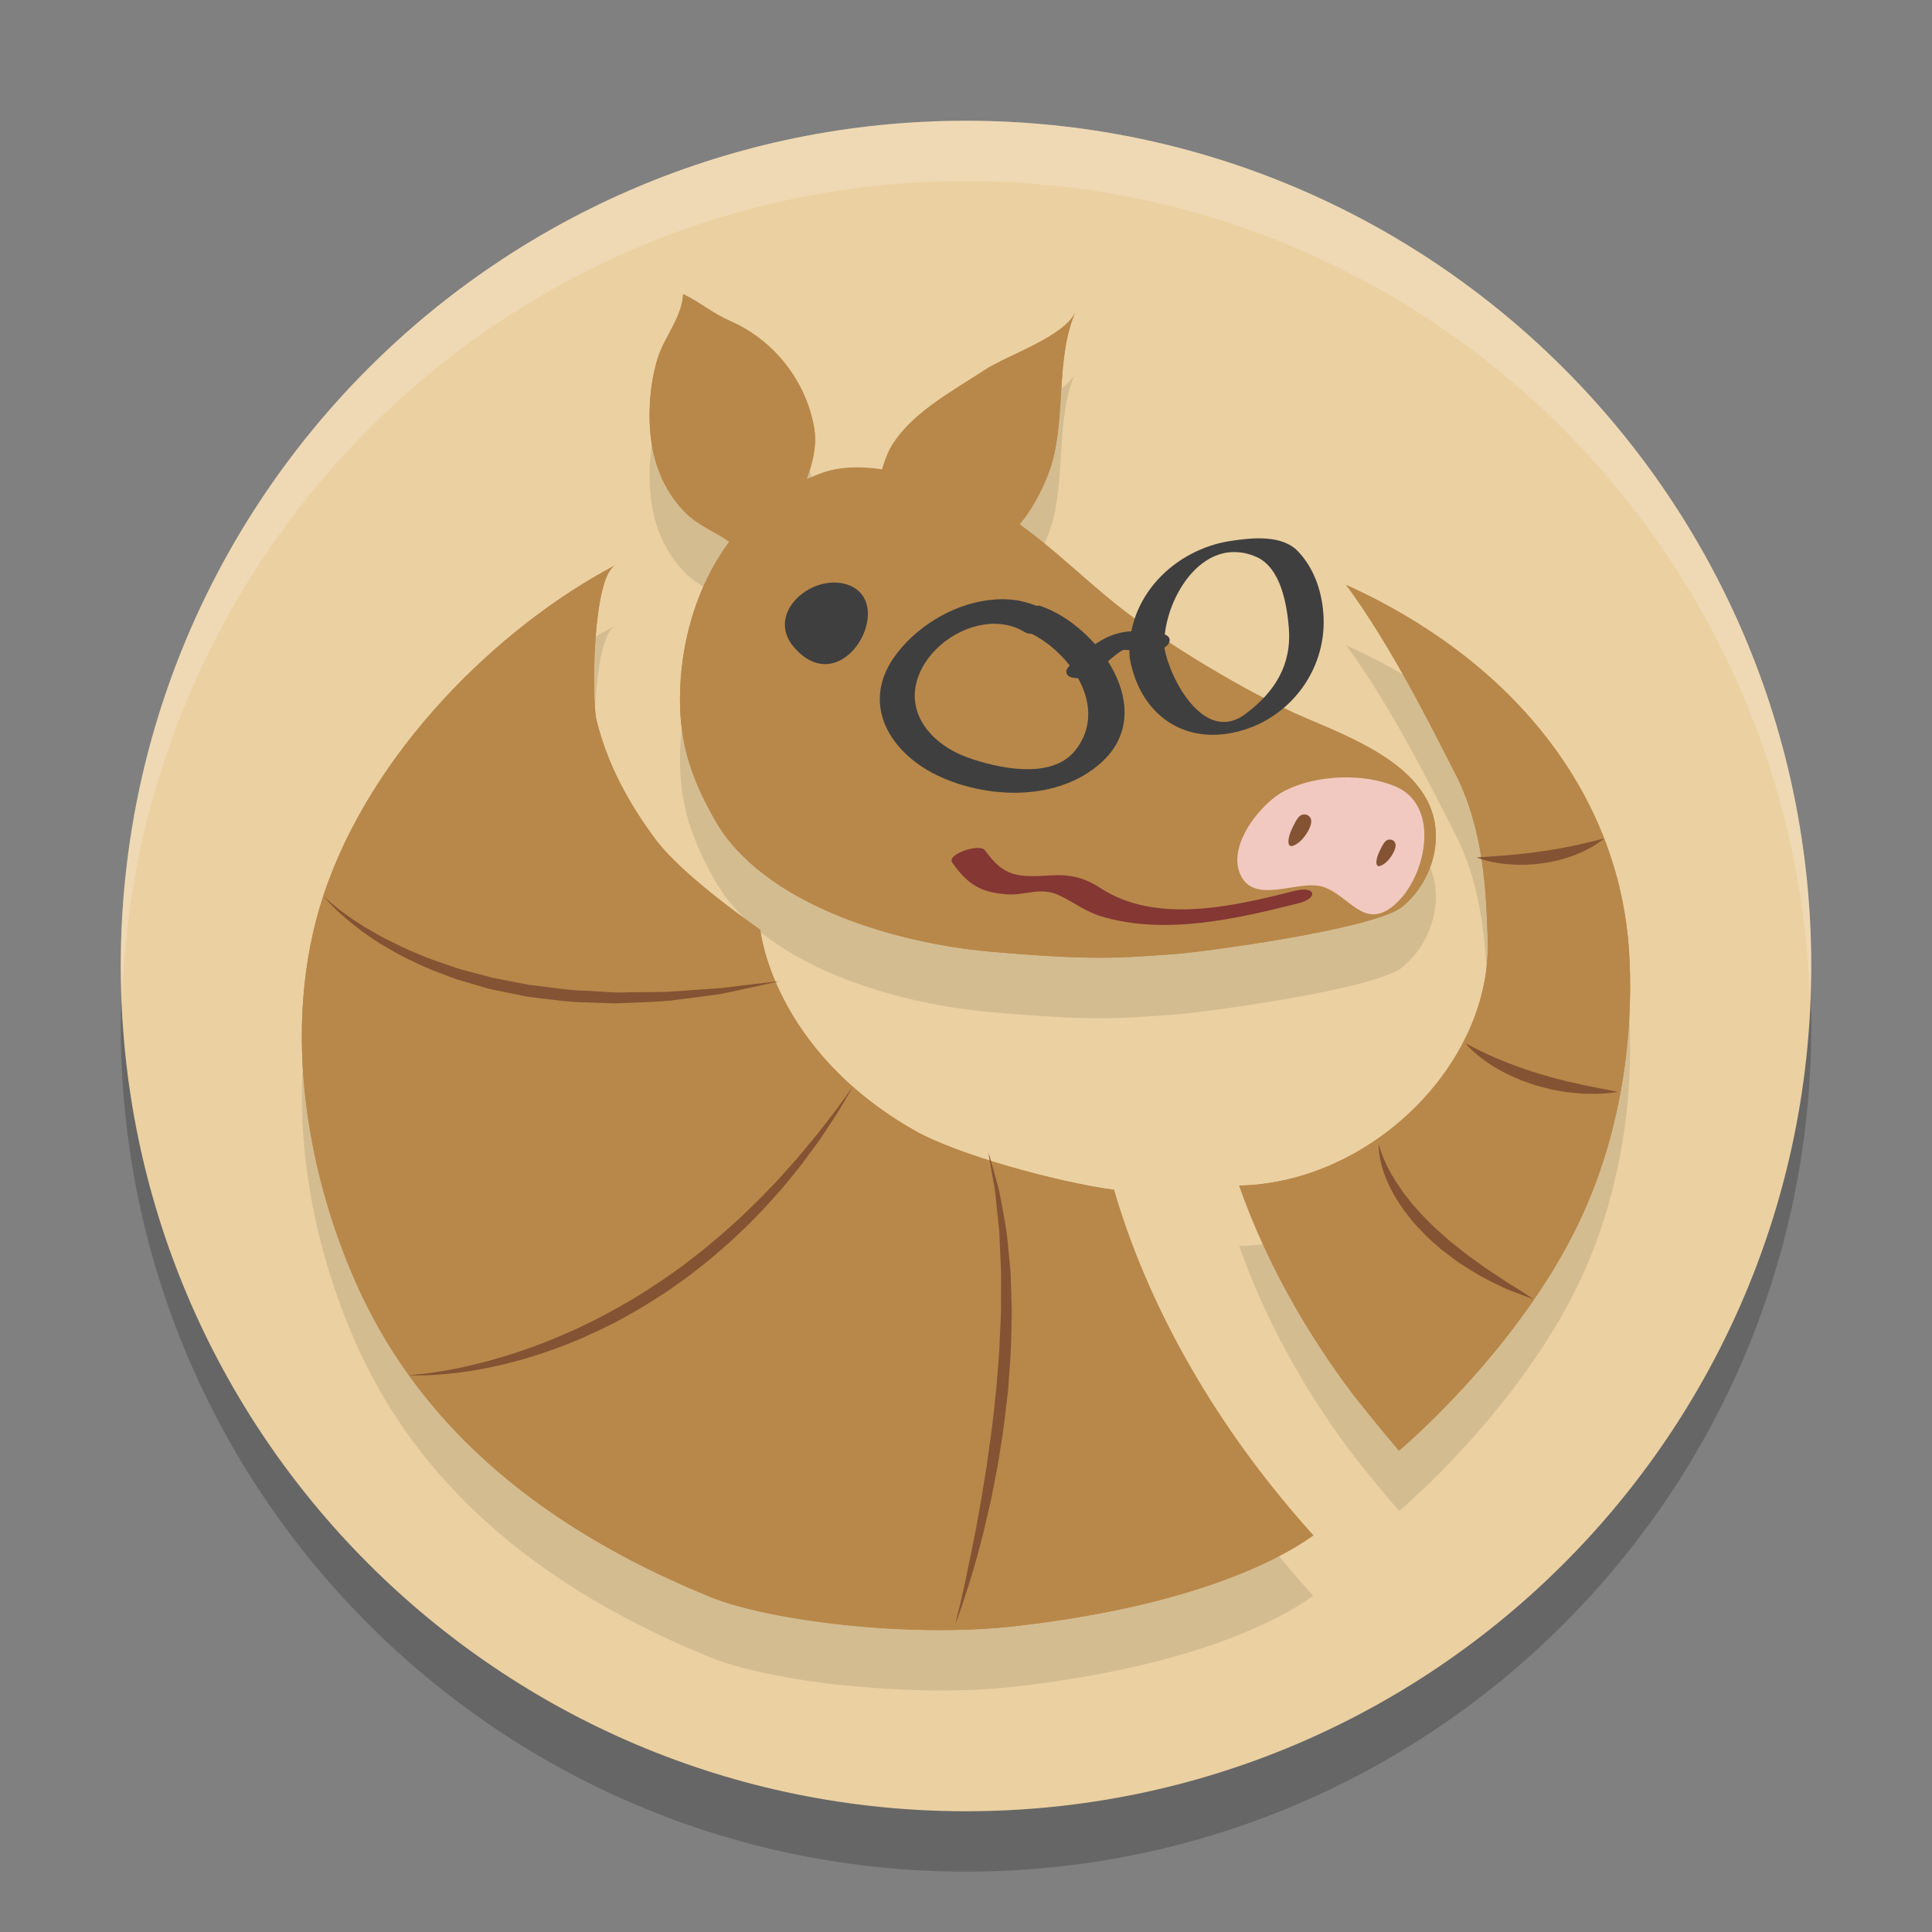 <svg xmlns="http://www.w3.org/2000/svg" width="32" height="32" version="1.1" xml:space="preserve">
 <rect width="100%" height="100%" fill="#808080" stroke="none"/>
 <path style="opacity:0.2" d="M 30,17 C 30,24.732 23.732,31 16,31 8.268,31 2,24.732 2,17 2,9.268 8.268,3 16,3 23.732,3 30,9.268 30,17"/>
 <path style="fill:#ebd0a1" d="M 30,16 C 30,23.732 23.732,30 16,30 8.268,30 2,23.732 2,16 2,8.268 8.268,2 16,2 23.732,2 30,8.268 30,16"/>
 <path style="opacity:0.1" d="m 11.316,5.873 c -0.007,0.102 -0.03,0.196 -0.062,0.287 -0.033,0.091 -0.074,0.178 -0.119,0.264 0,0 -0.002,0.002 -0.002,0.002 -0.09,0.173 -0.189,0.341 -0.246,0.531 -0.128,0.428 -0.16,0.945 -0.094,1.385 0.033,0.219 0.098,0.435 0.195,0.635 0.097,0.199 0.226,0.383 0.387,0.537 0.212,0.203 0.479,0.299 0.711,0.467 0,0 0,0.002 0,0.002 -0.122,0.165 -0.231,0.339 -0.326,0.523 -0.004,0.007 -0.008,0.014 -0.012,0.021 -0.086,0.171 -0.162,0.346 -0.225,0.529 -0.009,0.025 -0.017,0.049 -0.025,0.074 -0.058,0.18 -0.107,0.363 -0.143,0.551 -0.004,0.021 -0.012,0.041 -0.016,0.062 -0.037,0.21 -0.063,0.422 -0.072,0.637 -0.01,0.217 -0.004,0.418 0.016,0.609 0,0 0,0.002 0,0.002 0.061,0.573 0.254,1.057 0.564,1.602 0.097,0.17 0.216,0.33 0.352,0.479 0.136,0.148 0.288,0.286 0.455,0.414 0,0 0.002,0 0.002,0 1.004,0.768 2.511,1.169 3.744,1.277 0.865,0.076 1.41,0.103 1.85,0.102 0.438,-0.001 0.775,-0.031 1.225,-0.062 0.411,-0.029 3.299,-0.409 3.756,-0.785 0.461,-0.38 0.691,-1.066 0.463,-1.639 -0.314,-0.787 -1.381,-1.188 -2.1,-1.498 -0.931,-0.402 -2.319,-1.234 -3.127,-1.883 -0.498,-0.4 -1.031,-0.913 -1.596,-1.314 0,0 0.002,-0.002 0.002,-0.002 0.258,-0.299 0.461,-0.709 0.541,-0.977 0.241,-0.802 0.07,-1.76 0.393,-2.523 -0.023,0.05 -0.059,0.098 -0.104,0.145 C 17.57,6.467 17.355,6.597 17.127,6.714 16.823,6.871 16.496,7.008 16.312,7.128 c -0.535,0.353 -1.257,0.73 -1.574,1.312 -0.047,0.085 -0.08,0.224 -0.117,0.352 0,0 -0.002,0 -0.002,0 -0.338,-0.052 -0.673,-0.067 -0.973,0.033 -0.106,0.035 -0.2,0.086 -0.299,0.131 0.002,-0.005 0.002,-0.011 0.004,-0.016 0.102,-0.279 0.185,-0.561 0.131,-0.865 C 13.413,7.687 13.244,7.326 13.004,7.023 12.764,6.72 12.453,6.476 12.096,6.32 11.811,6.196 11.582,6.001 11.316,5.873 Z m -1.125,4.49 c -1.929,1.016 -4.047,3.082 -4.836,5.477 -0.274,0.83 -0.375,1.702 -0.352,2.564 0.016,0.575 0.087,1.147 0.201,1.697 0.114,0.551 0.271,1.081 0.457,1.576 0.093,0.248 0.193,0.487 0.299,0.715 0.027,0.058 0.056,0.116 0.084,0.174 0.147,0.3 0.309,0.585 0.484,0.857 0.528,0.819 1.179,1.519 1.918,2.119 0.492,0.4 1.021,0.755 1.58,1.072 4.83e-4,2.73e-4 0.002,-2.75e-4 0.002,0 0.558,0.317 1.145,0.597 1.748,0.842 0.238,0.097 0.562,0.187 0.941,0.266 7.27e-4,1.5e-4 0.001,-1.52e-4 0.002,0 0.379,0.079 0.813,0.147 1.271,0.195 6.89e-4,7.2e-5 0.001,-7.3e-5 0.002,0 0.025,0.003 0.053,0.001 0.078,0.004 0.899,0.09 1.882,0.112 2.732,0.016 2.753,-0.314 4.244,-1.004 4.949,-1.504 -0.505,-0.561 -0.94,-1.115 -1.314,-1.652 -3.22e-4,-4.65e-4 3.24e-4,-0.002 0,-0.002 -0.374,-0.537 -0.687,-1.057 -0.949,-1.549 -0.524,-0.984 -0.845,-1.853 -1.039,-2.521 -0.227,-0.03 -0.502,-0.081 -0.799,-0.146 -0.593,-0.132 -1.269,-0.323 -1.814,-0.527 -0.272,-0.102 -0.512,-0.208 -0.691,-0.311 -0.296,-0.169 -0.558,-0.346 -0.789,-0.529 -0.231,-0.183 -0.431,-0.371 -0.605,-0.559 -0.175,-0.187 -0.325,-0.375 -0.451,-0.557 -0.254,-0.364 -0.416,-0.705 -0.521,-0.984 -0.053,-0.14 -0.092,-0.262 -0.119,-0.365 -0.055,-0.206 -0.066,-0.33 -0.066,-0.33 0,0 -0.705,-0.483 -1.256,-0.988 -0.184,-0.168 -0.351,-0.338 -0.469,-0.494 -0.113,-0.151 -0.22,-0.305 -0.32,-0.463 -0.1,-0.157 -0.191,-0.318 -0.275,-0.482 -2.69e-4,-5.3e-4 2.68e-4,-0.001 0,-0.002 C 10.189,13.805 10.113,13.637 10.047,13.462 9.981,13.288 9.926,13.109 9.881,12.925 9.801,12.598 9.811,10.563 10.191,10.363 Z m 12.105,0.326 c 0.748,1.013 1.407,2.346 1.807,3.125 0.478,0.932 0.51,1.965 0.539,2.727 0.03,0.78 -0.235,1.545 -0.693,2.199 -0.764,1.09 -2.063,1.871 -3.424,1.898 0.079,0.225 0.174,0.471 0.287,0.734 0.227,0.526 0.529,1.122 0.93,1.758 0.2,0.318 0.425,0.646 0.678,0.98 0.406,0.514 0.752,0.918 0.752,0.918 0,0 0.456,-0.382 1.043,-1.018 0.293,-0.317 0.619,-0.698 0.938,-1.127 0,0 0,-0.002 0,-0.002 0.318,-0.429 0.63,-0.907 0.893,-1.416 0.355,-0.691 0.584,-1.389 0.729,-2.043 0.048,-0.218 0.088,-0.431 0.119,-0.637 0.124,-0.825 0.121,-1.54 0.09,-2.025 -0.172,-2.681 -1.997,-4.857 -4.686,-6.072 z"/>
 <path style="fill:#b8884a" d="M 26.982,15.76 C 26.81,13.079 24.986,10.903 22.297,9.688 c 0.748,1.013 1.407,2.346 1.807,3.125 0.478,0.932 0.508,1.965 0.537,2.726 0.08,2.079 -1.939,4.055 -4.116,4.098 0.316,0.902 0.883,2.133 1.894,3.472 0.406,0.514 0.752,0.918 0.752,0.918 0,0 1.824,-1.523 2.874,-3.562 0.947,-1.841 0.999,-3.733 0.937,-4.704"/>
 <path style="fill:#b8884a" d="m 11.316,4.871 c -0.028,0.407 -0.316,0.704 -0.43,1.084 -0.128,0.428 -0.16,0.945 -0.094,1.385 0.066,0.438 0.26,0.863 0.582,1.172 0.212,0.203 0.479,0.299 0.711,0.467 -0.502,0.674 -0.779,1.527 -0.818,2.4 -0.039,0.869 0.165,1.486 0.58,2.213 0.777,1.36 2.908,2.025 4.553,2.17 1.731,0.153 2.173,0.103 3.074,0.039 0.411,-0.029 3.299,-0.409 3.756,-0.785 0.461,-0.38 0.691,-1.066 0.463,-1.639 -0.314,-0.787 -1.381,-1.188 -2.1,-1.498 -0.931,-0.402 -2.319,-1.234 -3.127,-1.883 -0.498,-0.4 -1.031,-0.913 -1.596,-1.314 0.259,-0.299 0.462,-0.71 0.543,-0.979 0.241,-0.802 0.07,-1.76 0.393,-2.523 -0.187,0.399 -1.128,0.706 -1.494,0.947 -0.535,0.353 -1.257,0.73 -1.574,1.312 -0.047,0.085 -0.08,0.224 -0.117,0.352 -0.339,-0.053 -0.675,-0.067 -0.975,0.033 -0.106,0.035 -0.2,0.086 -0.299,0.131 0.105,-0.284 0.19,-0.571 0.135,-0.881 C 13.343,6.298 12.809,5.63 12.096,5.318 11.811,5.194 11.582,4.999 11.316,4.871 Z m -1.125,4.49 C 8.262,10.378 6.145,12.444 5.355,14.838 c -0.73,2.215 -0.241,4.727 0.605,6.553 0.027,0.058 0.056,0.116 0.084,0.174 1.176,2.398 3.317,3.909 5.732,4.891 0.953,0.387 3.278,0.68 5.027,0.48 2.753,-0.314 4.244,-1.004 4.949,-1.504 -2.023,-2.245 -2.915,-4.387 -3.303,-5.725 -0.91,-0.121 -2.586,-0.575 -3.305,-0.984 -2.361,-1.347 -2.553,-3.324 -2.553,-3.324 0,0 -1.254,-0.857 -1.725,-1.482 -0.452,-0.601 -0.808,-1.257 -0.988,-1.992 -0.08,-0.327 -0.07,-2.362 0.311,-2.562 z m 12.105,0.326 c 0.748,1.013 1.407,2.346 1.807,3.125 0.478,0.932 0.51,1.965 0.539,2.727 0.08,2.079 -1.94,4.054 -4.117,4.098 0.316,0.902 0.884,2.134 1.895,3.473 0.406,0.514 0.752,0.918 0.752,0.918 0,0 1.824,-1.523 2.873,-3.562 0.947,-1.841 1,-3.734 0.938,-4.705 -0.172,-2.681 -1.997,-4.857 -4.686,-6.072 z"/>
 <path style="fill:#845333" d="m 22.838,18.951 c 0,0 0.003,0.015 0.01,0.041 0.007,0.027 0.02,0.065 0.037,0.113 0.017,0.048 0.042,0.105 0.071,0.169 0.013,0.033 0.033,0.065 0.051,0.1 0.018,0.035 0.036,0.072 0.06,0.108 0.023,0.037 0.045,0.076 0.07,0.115 0.026,0.038 0.053,0.078 0.081,0.118 0.026,0.042 0.06,0.08 0.092,0.121 0.033,0.04 0.062,0.084 0.098,0.124 0.073,0.08 0.143,0.165 0.225,0.243 0.04,0.04 0.08,0.08 0.12,0.121 0.041,0.04 0.086,0.076 0.129,0.114 l 0.128,0.115 c 0.045,0.035 0.09,0.071 0.135,0.106 0.045,0.035 0.089,0.07 0.132,0.106 0.044,0.034 0.09,0.065 0.134,0.097 0.09,0.061 0.171,0.129 0.256,0.181 0.084,0.054 0.163,0.106 0.236,0.156 0.072,0.05 0.141,0.091 0.202,0.129 0.061,0.038 0.114,0.071 0.157,0.099 0.087,0.056 0.136,0.09 0.136,0.09 0,0 -0.056,-0.018 -0.153,-0.054 -0.048,-0.018 -0.107,-0.041 -0.175,-0.067 -0.067,-0.026 -0.144,-0.055 -0.223,-0.096 -0.08,-0.039 -0.167,-0.081 -0.257,-0.129 -0.092,-0.045 -0.182,-0.105 -0.277,-0.163 -0.047,-0.03 -0.096,-0.059 -0.144,-0.091 -0.047,-0.033 -0.094,-0.068 -0.141,-0.104 -0.047,-0.035 -0.095,-0.071 -0.142,-0.107 l -0.136,-0.118 c -0.044,-0.041 -0.09,-0.079 -0.132,-0.122 -0.041,-0.043 -0.083,-0.086 -0.124,-0.129 -0.085,-0.082 -0.151,-0.18 -0.223,-0.267 -0.066,-0.092 -0.127,-0.183 -0.178,-0.273 -0.025,-0.046 -0.049,-0.09 -0.072,-0.133 -0.021,-0.044 -0.038,-0.088 -0.057,-0.129 -0.037,-0.082 -0.06,-0.163 -0.08,-0.233 -0.019,-0.071 -0.031,-0.133 -0.038,-0.185 -0.008,-0.052 -0.009,-0.093 -0.01,-0.121 -5.96e-4,-0.028 4.99e-4,-0.043 4.99e-4,-0.043"/>
 <path style="fill:#845333" d="m 24.277,17.28 c 0,0 0.037,0.021 0.103,0.056 0.066,0.034 0.16,0.08 0.273,0.133 0.057,0.025 0.119,0.052 0.184,0.08 0.066,0.027 0.135,0.055 0.207,0.082 0.071,0.03 0.148,0.052 0.224,0.081 0.076,0.028 0.155,0.05 0.234,0.075 0.079,0.023 0.158,0.045 0.236,0.068 0.079,0.017 0.156,0.04 0.231,0.059 0.076,0.015 0.149,0.032 0.219,0.049 0.07,0.016 0.136,0.026 0.198,0.04 0.062,0.011 0.118,0.026 0.168,0.034 0.05,0.008 0.094,0.017 0.131,0.025 0.073,0.015 0.115,0.025 0.115,0.025 0,0 -0.042,0.006 -0.116,0.014 -0.074,0.007 -0.181,0.02 -0.309,0.016 -0.064,-0.001 -0.134,0.001 -0.207,-0.006 -0.073,-0.007 -0.151,-0.013 -0.23,-0.023 -0.079,-0.014 -0.162,-0.026 -0.244,-0.044 -0.082,-0.021 -0.165,-0.043 -0.249,-0.064 -0.081,-0.029 -0.163,-0.054 -0.242,-0.085 -0.079,-0.031 -0.155,-0.064 -0.228,-0.101 -0.073,-0.033 -0.141,-0.073 -0.205,-0.11 -0.064,-0.036 -0.122,-0.077 -0.174,-0.114 -0.105,-0.075 -0.185,-0.147 -0.239,-0.199 -0.053,-0.054 -0.079,-0.087 -0.079,-0.087"/>
 <path style="fill:#845333" d="m 24.459,14.203 c 0,0 0.136,-0.01 0.339,-0.025 0.05,-0.004 0.104,-0.008 0.162,-0.013 0.057,-0.005 0.117,-0.011 0.179,-0.016 0.124,-0.014 0.255,-0.027 0.385,-0.047 0.066,-0.007 0.13,-0.019 0.194,-0.03 0.064,-0.01 0.127,-0.021 0.188,-0.033 0.121,-0.024 0.236,-0.046 0.333,-0.071 0.049,-0.011 0.094,-0.022 0.134,-0.031 0.039,-0.011 0.075,-0.02 0.104,-0.027 0.058,-0.014 0.093,-0.02 0.093,-0.02 0,0 -0.027,0.021 -0.077,0.056 -0.049,0.036 -0.122,0.084 -0.215,0.129 -0.023,0.012 -0.047,0.024 -0.072,0.037 -0.026,0.011 -0.053,0.021 -0.08,0.033 -0.055,0.022 -0.114,0.047 -0.176,0.064 -0.063,0.018 -0.127,0.04 -0.194,0.052 -0.067,0.016 -0.135,0.028 -0.204,0.037 -0.069,0.01 -0.138,0.017 -0.206,0.021 -0.068,0.006 -0.135,0.003 -0.2,0.004 -0.13,-0.003 -0.25,-0.013 -0.353,-0.032 -0.205,-0.032 -0.334,-0.089 -0.334,-0.089"/>
 <path style="fill:#b8884a" d="m 16.303,9.039 c 0.528,-0.011 0.977,-0.891 1.111,-1.335 0.241,-0.802 0.07,-1.761 0.393,-2.525 -0.187,0.399 -1.127,0.706 -1.494,0.948 -0.535,0.353 -1.257,0.73 -1.574,1.312 -0.137,0.252 -0.264,0.789 -0.197,1.012"/>
 <path style="fill:#b8884a" d="m 11.267,11.38 c 0.069,-1.545 0.859,-3.047 2.379,-3.556 0.738,-0.247 1.689,0.111 2.381,0.375 0.888,0.34 1.7,1.202 2.44,1.796 0.808,0.649 2.195,1.482 3.127,1.884 0.719,0.31 1.784,0.71 2.099,1.497 0.229,0.572 -0.002,1.258 -0.463,1.639 -0.457,0.376 -3.343,0.757 -3.754,0.786 -0.901,0.064 -1.344,0.113 -3.075,-0.039 -1.645,-0.145 -3.777,-0.81 -4.554,-2.17 -0.415,-0.726 -0.618,-1.343 -0.579,-2.212"/>
 <path style="fill:#f2c9c0" d="m 23.085,14.997 c 0.534,-0.443 0.784,-1.631 0.049,-1.961 -0.535,-0.24 -1.342,-0.204 -1.862,0.066 -0.385,0.2 -0.922,0.87 -0.742,1.349 0.213,0.568 0.971,0.107 1.381,0.237 0.44,0.139 0.675,0.725 1.176,0.309"/>
 <path style="fill:#3f3f3f" d="m 13.977,9.667 c -0.575,-0.137 -1.301,0.511 -0.821,1.059 0.806,0.923 1.735,-0.759 0.876,-1.044 -0.018,-0.006 -0.037,-0.011 -0.055,-0.015"/>
 <path style="fill:#b8884a" d="M 13.039,9.105 C 13.019,8.403 13.612,7.795 13.483,7.074 13.344,6.297 12.809,5.629 12.095,5.318 11.811,5.194 11.582,5 11.316,4.872 c -0.028,0.407 -0.315,0.702 -0.429,1.083 -0.128,0.428 -0.16,0.947 -0.094,1.386 0.066,0.438 0.259,0.863 0.581,1.171 0.219,0.21 0.499,0.302 0.735,0.481 0.17,0.129 0.324,0.32 0.447,0.489"/>
 <path style="fill:#3f3f3f" d="m 16.485,9.929 c -0.619,0.04 -1.237,0.395 -1.615,0.874 -0.665,0.841 -0.126,1.7 0.732,2.076 0.82,0.359 1.931,0.379 2.628,-0.239 0.983,-0.871 -0.057,-2.295 -1.011,-2.608 -0.014,-0.004 -0.032,0.004 -0.047,0.003 -0.137,-0.052 -0.278,-0.091 -0.422,-0.103 -0.088,-0.008 -0.176,-0.009 -0.265,-0.003 z m 0.001,0.403 c 0.171,0.003 0.339,0.046 0.491,0.14 0.032,0.02 0.072,0.025 0.115,0.027 0.678,0.349 1.264,1.245 0.717,1.931 -0.393,0.493 -1.289,0.294 -1.785,0.115 -0.593,-0.213 -1.07,-0.75 -0.791,-1.398 0.201,-0.467 0.739,-0.823 1.251,-0.815 z"/>
 <path style="fill:#3f3f3f" d="m 19.266,10.503 c -0.263,-0.047 -0.529,-0.082 -0.789,-0.001 -0.303,0.093 -0.532,0.316 -0.761,0.525 -0.088,0.08 -0.068,0.174 0.053,0.198 0.133,0.025 0.307,-0.018 0.408,-0.109 0.129,-0.118 0.257,-0.249 0.407,-0.341 0.055,-0.034 0.253,0.023 0.327,0.036 0.136,0.024 0.303,-0.018 0.408,-0.109 0.09,-0.078 0.066,-0.176 -0.053,-0.198 v 0"/>
 <path style="fill:#3f3f3f" d="m 20.976,8.921 c -0.199,-0.015 -0.406,0.011 -0.577,0.036 -0.957,0.14 -1.749,0.943 -1.689,1.93 0.159,0.935 0.888,1.465 1.806,1.227 0.856,-0.222 1.438,-1.012 1.407,-1.873 C 21.909,9.837 21.78,9.427 21.499,9.132 21.364,8.991 21.175,8.936 20.976,8.921 Z m -0.502,0.223 c 0.105,0.004 0.215,0.028 0.329,0.077 0.411,0.176 0.512,0.789 0.544,1.175 0.05,0.619 -0.234,1.071 -0.725,1.434 -0.678,0.501 -1.249,-0.591 -1.335,-1.097 -0.039,-0.643 0.451,-1.617 1.187,-1.589 z"/>
 <path style="fill:#843733" d="m 15.773,14.289 c 0.25,0.35 0.455,0.493 0.909,0.524 0.315,0.022 0.553,-0.137 0.883,0.026 0.24,0.119 0.417,0.262 0.679,0.34 1.047,0.314 2.235,0.042 3.262,-0.218 0.341,-0.086 0.283,-0.293 -0.056,-0.207 -1.002,0.253 -2.294,0.564 -3.225,-0.046 -0.261,-0.171 -0.501,-0.228 -0.81,-0.209 -0.558,0.034 -0.783,0.029 -1.101,-0.415 -0.086,-0.121 -0.642,0.064 -0.541,0.204 v 0"/>
 <path style="fill:#845333" d="m 21.503,13.961 c 0.093,-0.069 0.206,-0.229 0.215,-0.347 0.007,-0.095 -0.084,-0.151 -0.166,-0.113 -0.067,0.031 -0.124,0.168 -0.155,0.231 -0.066,0.132 -0.118,0.394 0.106,0.229"/>
 <path style="fill:#845333" d="m 22.934,14.302 c 0.078,-0.058 0.174,-0.193 0.182,-0.292 0.006,-0.08 -0.071,-0.127 -0.14,-0.095 -0.057,0.026 -0.104,0.141 -0.131,0.194 -0.056,0.111 -0.099,0.332 0.089,0.193"/>
 <path style="fill:#b8884a" d="m 18.452,19.707 c -0.91,-0.121 -2.588,-0.574 -3.306,-0.984 -2.361,-1.347 -2.552,-3.325 -2.552,-3.325 0,0 -1.253,-0.857 -1.724,-1.482 C 10.418,13.314 10.06,12.658 9.88,11.923 9.8,11.596 9.811,9.562 10.192,9.362 8.263,10.378 6.145,12.443 5.355,14.837 c -0.73,2.215 -0.24,4.728 0.606,6.553 0.027,0.058 0.055,0.116 0.083,0.174 1.176,2.398 3.318,3.909 5.734,4.89 0.953,0.387 3.278,0.68 5.027,0.481 2.753,-0.314 4.244,-1.004 4.949,-1.504 C 19.731,23.187 18.84,21.044 18.452,19.707"/>
 <path style="fill:#845333" d="m 5.355,14.837 c 0,0 0.022,0.023 0.065,0.062 0.042,0.04 0.11,0.093 0.194,0.162 0.087,0.066 0.192,0.145 0.32,0.225 0.032,0.021 0.064,0.042 0.098,0.064 0.035,0.02 0.071,0.04 0.108,0.061 0.074,0.041 0.149,0.089 0.231,0.131 0.167,0.082 0.344,0.175 0.542,0.253 0.193,0.089 0.408,0.153 0.625,0.23 0.108,0.04 0.225,0.063 0.339,0.095 0.057,0.015 0.115,0.031 0.173,0.046 0.058,0.016 0.116,0.032 0.176,0.042 0.119,0.023 0.239,0.047 0.36,0.07 l 0.181,0.035 0.184,0.022 c 0.245,0.029 0.489,0.07 0.733,0.074 0.243,0.008 0.482,0.039 0.714,0.027 0.232,-0.006 0.457,-3.98e-4 0.67,-0.009 0.213,-0.015 0.414,-0.029 0.6,-0.042 0.093,-0.006 0.182,-0.012 0.267,-0.018 0.084,-0.01 0.164,-0.02 0.24,-0.029 0.151,-0.018 0.282,-0.034 0.39,-0.048 0.217,-0.026 0.342,-0.038 0.342,-0.038 0,0 -0.121,0.029 -0.335,0.076 -0.107,0.023 -0.237,0.051 -0.386,0.083 -0.075,0.016 -0.154,0.033 -0.238,0.051 -0.084,0.014 -0.174,0.024 -0.267,0.037 -0.187,0.024 -0.389,0.049 -0.603,0.077 -0.215,0.018 -0.443,0.025 -0.678,0.035 -0.059,0.003 -0.118,0.005 -0.178,0.007 -0.06,0.003 -0.12,-0.003 -0.181,-0.004 C 9.919,16.611 9.796,16.606 9.672,16.602 9.424,16.599 9.174,16.56 8.923,16.532 L 8.736,16.508 8.551,16.471 C 8.427,16.446 8.305,16.421 8.183,16.396 8.061,16.374 7.944,16.33 7.827,16.298 7.711,16.261 7.593,16.235 7.483,16.191 7.261,16.107 7.046,16.03 6.853,15.93 6.654,15.843 6.478,15.735 6.315,15.641 c -0.081,-0.049 -0.155,-0.102 -0.226,-0.15 -0.035,-0.024 -0.07,-0.048 -0.103,-0.072 -0.032,-0.025 -0.063,-0.05 -0.093,-0.074 -0.122,-0.092 -0.221,-0.182 -0.303,-0.256 -0.079,-0.076 -0.139,-0.138 -0.177,-0.183 -0.039,-0.044 -0.058,-0.069 -0.058,-0.069"/>
 <path style="fill:#845333" d="m 6.771,22.776 c 0,-1.18e-4 0.143,-0.006 0.389,-0.041 0.246,-0.033 0.596,-0.101 1.004,-0.215 0.205,-0.056 0.423,-0.127 0.652,-0.209 0.229,-0.081 0.464,-0.182 0.706,-0.289 0.24,-0.112 0.484,-0.234 0.725,-0.371 0.243,-0.133 0.481,-0.286 0.715,-0.443 0.117,-0.079 0.23,-0.163 0.345,-0.243 0.111,-0.086 0.222,-0.172 0.331,-0.257 0.107,-0.089 0.212,-0.178 0.317,-0.265 0.101,-0.091 0.202,-0.181 0.3,-0.269 0.095,-0.092 0.189,-0.183 0.281,-0.271 0.09,-0.09 0.176,-0.181 0.261,-0.268 0.086,-0.086 0.162,-0.177 0.239,-0.262 0.076,-0.085 0.153,-0.166 0.219,-0.249 0.135,-0.164 0.264,-0.312 0.368,-0.45 0.106,-0.137 0.202,-0.255 0.272,-0.357 0.146,-0.202 0.232,-0.316 0.232,-0.316 0,0 -0.071,0.124 -0.2,0.338 -0.063,0.108 -0.148,0.234 -0.244,0.379 -0.093,0.147 -0.21,0.305 -0.339,0.478 -0.062,0.088 -0.134,0.173 -0.207,0.264 -0.073,0.09 -0.147,0.185 -0.23,0.275 -0.082,0.092 -0.165,0.188 -0.253,0.283 -0.091,0.093 -0.183,0.187 -0.277,0.284 -0.098,0.092 -0.198,0.186 -0.299,0.281 -0.103,0.093 -0.211,0.183 -0.318,0.275 -0.11,0.089 -0.223,0.176 -0.336,0.265 -0.117,0.083 -0.232,0.17 -0.351,0.251 -0.24,0.159 -0.484,0.312 -0.733,0.447 -0.247,0.139 -0.501,0.254 -0.748,0.363 -0.249,0.104 -0.493,0.196 -0.729,0.269 -0.235,0.075 -0.461,0.135 -0.672,0.179 -0.421,0.094 -0.779,0.127 -1.028,0.143 -0.125,0.008 -0.223,0.006 -0.29,0.006 -0.067,-0.003 -0.103,-0.004 -0.103,-0.004"/>
 <path style="fill:#845333" d="m 15.816,26.929 c 0,0 0.029,-0.121 0.08,-0.333 0.053,-0.211 0.115,-0.515 0.191,-0.879 0.035,-0.183 0.077,-0.38 0.113,-0.59 0.019,-0.105 0.038,-0.212 0.058,-0.322 0.018,-0.11 0.036,-0.223 0.054,-0.338 0.041,-0.228 0.067,-0.467 0.103,-0.708 0.034,-0.241 0.056,-0.487 0.084,-0.733 0.018,-0.246 0.044,-0.492 0.056,-0.735 0.005,-0.243 0.03,-0.482 0.025,-0.713 9.9e-5,-0.116 1.99e-4,-0.23 2.98e-4,-0.341 4.99e-4,-0.056 8.6e-4,-0.111 0.001,-0.165 -0.001,-0.054 -0.005,-0.108 -0.007,-0.161 -0.005,-0.106 -0.01,-0.209 -0.015,-0.309 -0.006,-0.1 -0.004,-0.197 -0.017,-0.289 -0.021,-0.184 -0.037,-0.353 -0.052,-0.504 -0.005,-0.076 -0.02,-0.145 -0.031,-0.209 -0.011,-0.064 -0.022,-0.123 -0.032,-0.177 -0.037,-0.214 -0.056,-0.338 -0.056,-0.338 0,0 0.036,0.119 0.094,0.329 0.014,0.053 0.03,0.111 0.048,0.174 0.017,0.064 0.038,0.132 0.05,0.207 0.028,0.149 0.061,0.318 0.092,0.503 0.031,0.185 0.045,0.388 0.067,0.602 0.005,0.054 0.011,0.108 0.015,0.163 0.002,0.055 0.004,0.111 0.006,0.167 0.004,0.113 0.007,0.228 0.011,0.345 0.006,0.117 0.003,0.236 1.99e-4,0.357 -0.003,0.121 -0.006,0.243 -0.009,0.366 -0.01,0.246 -0.034,0.495 -0.05,0.745 -0.031,0.248 -0.056,0.497 -0.092,0.74 -0.038,0.243 -0.074,0.482 -0.121,0.711 -0.023,0.115 -0.045,0.228 -0.066,0.338 -0.025,0.11 -0.05,0.217 -0.074,0.322 -0.045,0.21 -0.1,0.405 -0.147,0.586 -0.098,0.361 -0.196,0.657 -0.265,0.864 -0.034,0.104 -0.065,0.183 -0.085,0.238 -0.021,0.055 -0.032,0.084 -0.032,0.084"/>
 <path style="opacity:0.2;fill:#ffffff" d="M 16,2 C 8.268,2 2,8.268 2,16 2,16.169 2.019,16.333 2.025,16.5 2.291,9.002 8.437,3 16,3 23.563,3 29.709,9.002 29.975,16.5 29.981,16.333 30,16.169 30,16 30,8.268 23.732,2 16,2 Z"/>
</svg>
